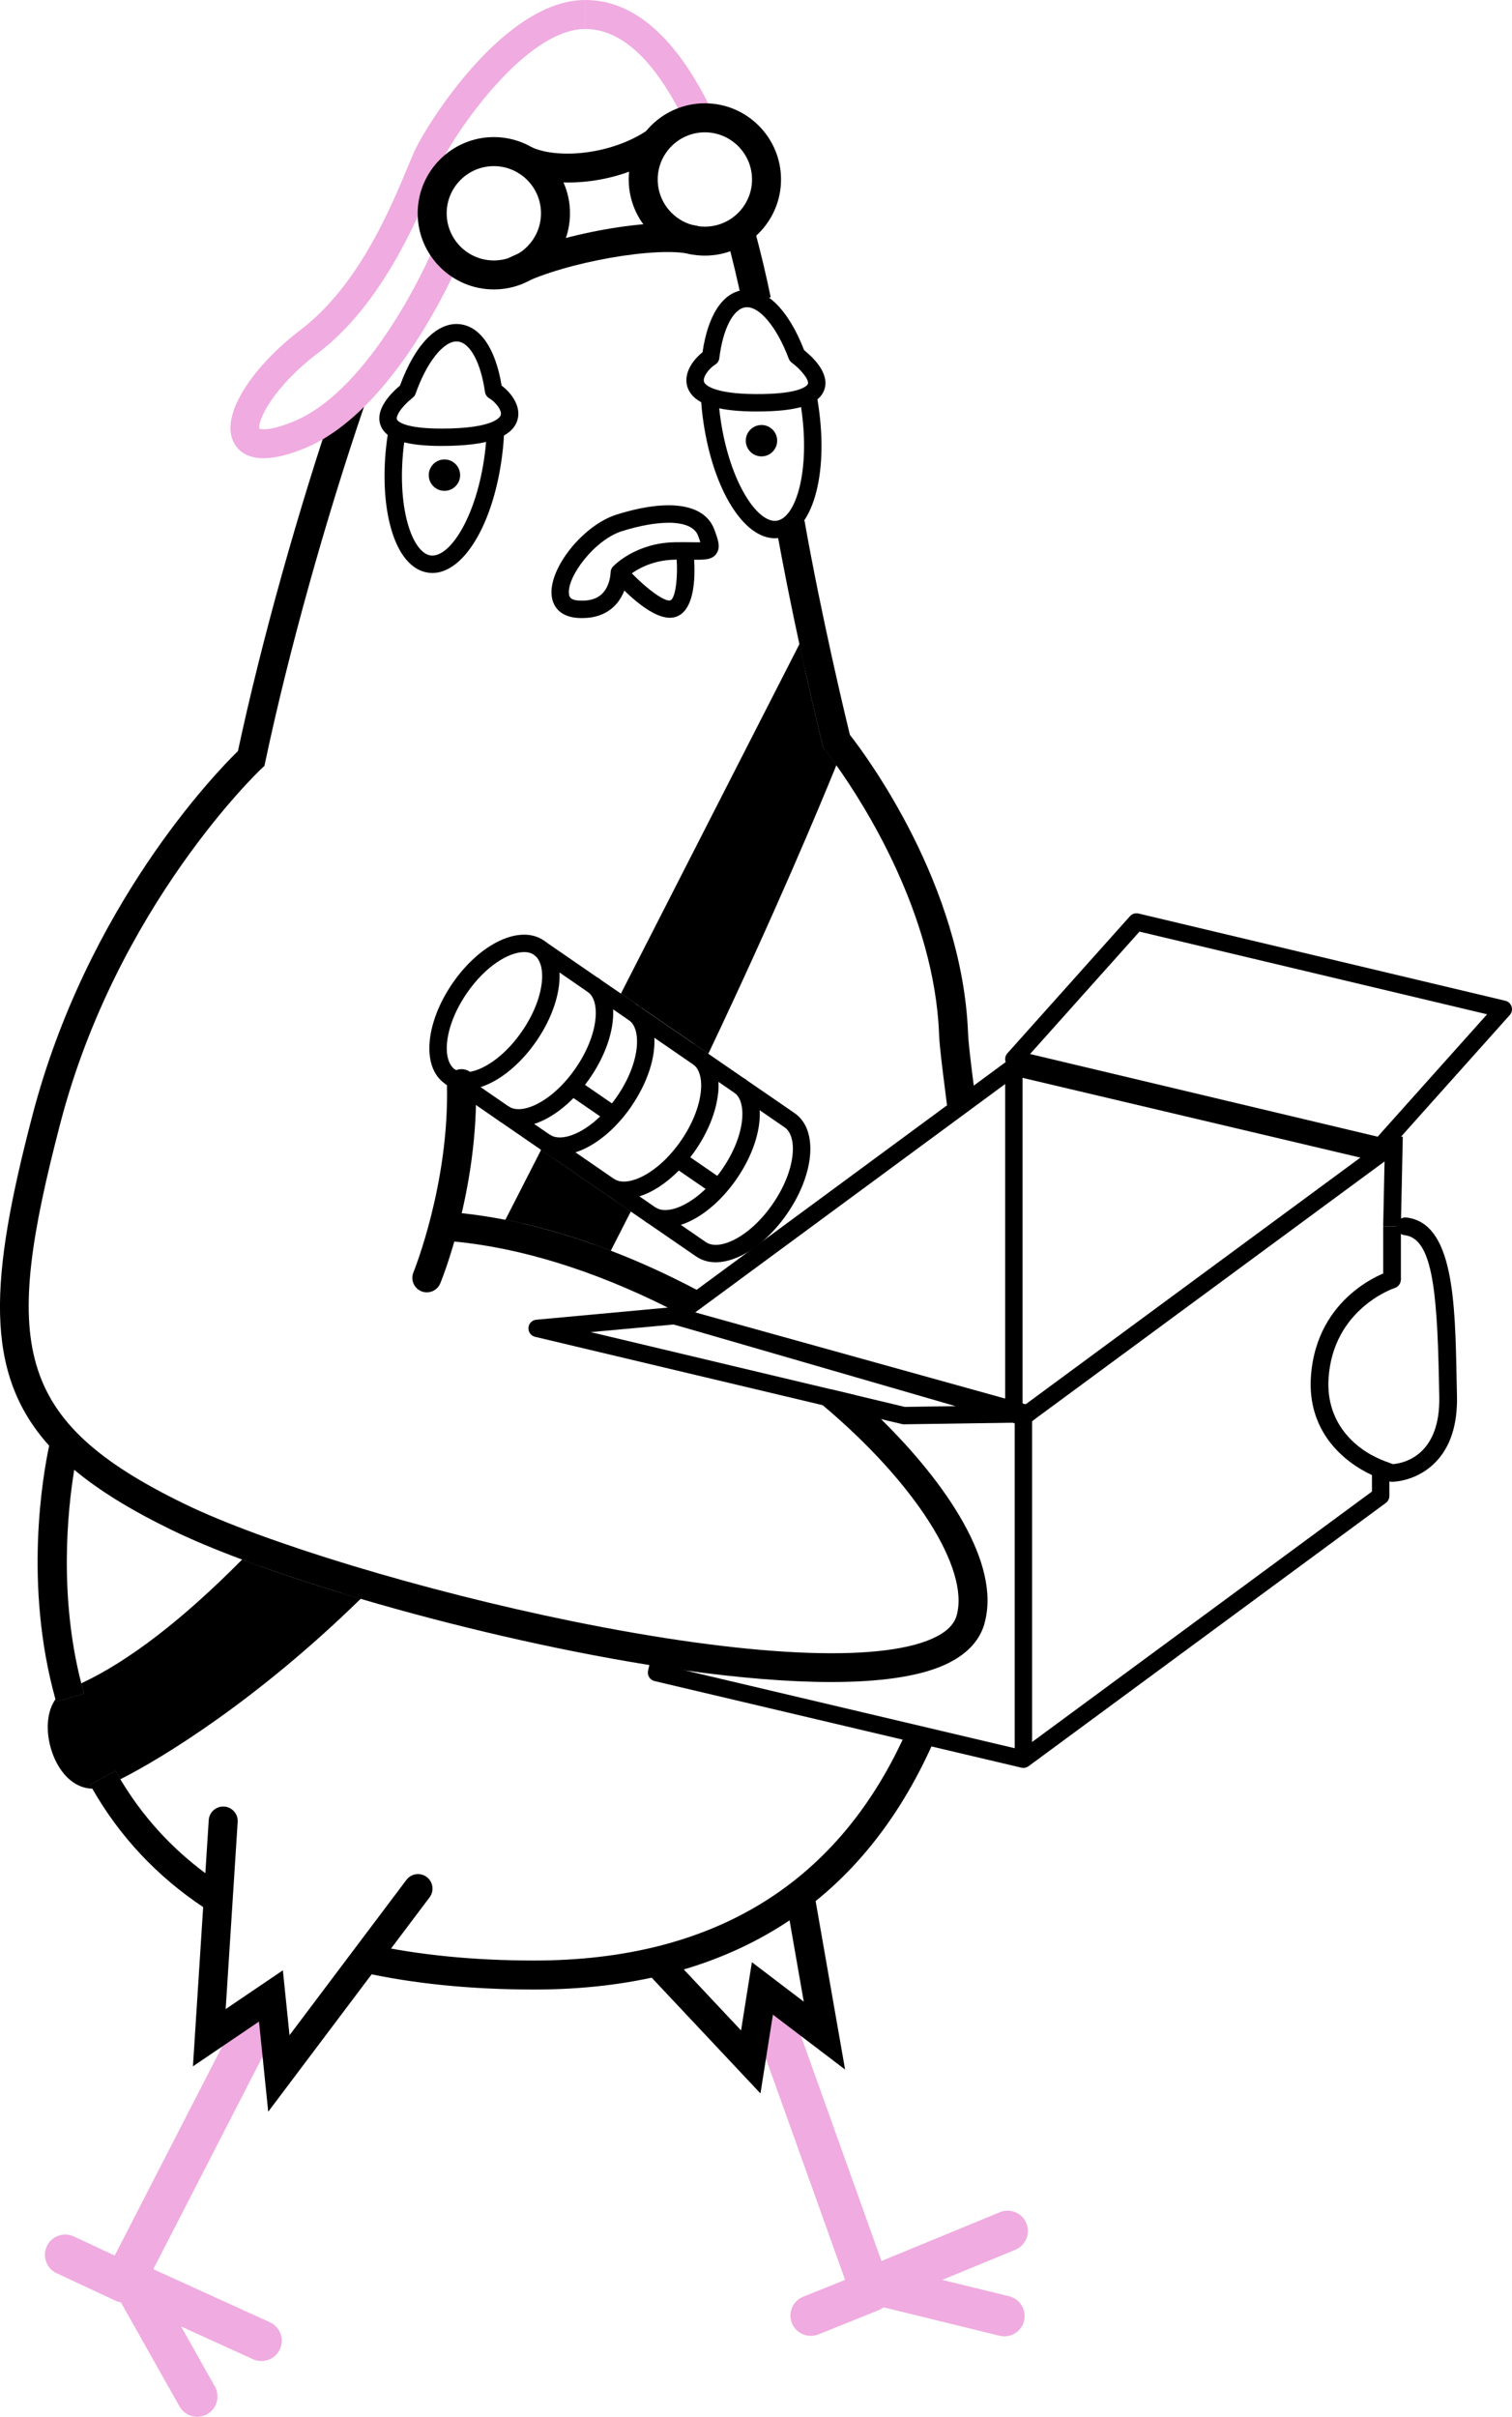 <?xml version="1.0" encoding="UTF-8"?><svg id="Calque_1" xmlns="http://www.w3.org/2000/svg" viewBox="0 0 662.1 1058.23"><defs><style>.cls-1{fill:#f0abe0;}</style></defs><path class="cls-1" d="M122.57,1028.59c-2.03,4.47-7.29,6.45-11.76,4.42l-31.52-14.35,14.81,26.31c2.39,4.27.89,9.7-3.4,12.11-1.37.76-2.87,1.14-4.34,1.14-3.1,0-6.12-1.65-7.75-4.55l-25.68-45.59c-.84-.13-1.65-.38-2.46-.74l-25.65-11.99c-4.47-2.06-6.37-7.34-4.32-11.81,2.08-4.44,7.37-6.37,11.81-4.29l17.93,8.36,57.04-110.99c2.24-4.37,7.59-6.1,11.96-3.86,4.37,2.26,6.1,7.62,3.84,11.96l-55.95,108.86,51.05,23.24c4.47,2.03,6.43,7.29,4.39,11.76Z"/><path class="cls-1" d="M448.43,1016.19c-.99,4.06-4.62,6.78-8.61,6.78-.71,0-1.42-.08-2.13-.25l-50.8-12.45c-.66.51-1.42.97-2.24,1.3l-26.29,10.57c-1.09.43-2.21.63-3.33.63-3.5,0-6.86-2.11-8.25-5.56-1.83-4.57.38-9.75,4.95-11.58l18.34-7.37-42.11-117.67c-1.65-4.62.76-9.7,5.38-11.35,4.62-1.65,9.7.74,11.38,5.38l41.27,115.38,51.84-21.36c4.52-1.88,9.73.28,11.61,4.83,1.85,4.52-.3,9.73-4.85,11.61l-32,13.18,29.33,7.19c4.75,1.17,7.67,5.97,6.5,10.74Z"/><path d="M36.78,741.57l-12.22,3.48c-.1-.33-.2-.69-.28-1.02-13.92-49.98-5.56-97.88-2.74-111.04.41-1.98.71-3.17.79-3.48l12.29,3.1c-.03.15-1.02,4.11-2.11,10.92-2.92,17.85-6.76,55.19,3.07,93.51.36,1.5.76,3.02,1.19,4.52Z"/><path d="M98.95,826.4l-6.81,10.72c-1.07-.69-2.13-1.37-3.17-2.08-20.32-13.56-36.62-30.99-48.54-51.86-.33-.53-.63-1.09-.94-1.65l11.1-6.15c.69,1.24,1.4,2.46,2.11,3.68,9.58,16.05,22.02,29.84,37.21,41.12,2.9,2.16,5.92,4.24,9.04,6.22Z"/><path d="M233.9,871.13c-27.43,0-52.72-2.52-75.16-7.51l2.75-12.4c21.54,4.78,45.9,7.21,72.41,7.21,78.92,0,133.92-34.09,163.46-101.32l11.62,5.11c-31.76,72.27-90.66,108.91-175.09,108.91Z"/><path d="M414.7,484.01v-.05l-.66-5.23c-1.52-11.96-2.62-20.62-2.82-25.75-1.98-52.68-32.89-100.91-44.98-117.9-2.92-4.09-4.75-6.35-4.85-6.48l-.51-.63-.38-.48-.36-1.37c-.05-.25-3.28-13.36-7.52-32.41-.81-3.68-1.68-7.59-2.57-11.68-3.4-15.7-7.11-33.93-10.26-51.84l12.5-2.21c7.37,41.8,17.88,85.62,19.86,93.74,6.98,8.94,49.27,65.55,51.76,130.77.18,4.32,1.17,12.5,2.49,22.83.08.58.15,1.19.23,1.8l.69,5.28-12.62,1.6Z"/><path d="M325.06,132.73c-2-9.61-4.21-18.95-6.59-27.77l12.26-3.3c2.44,9.05,4.71,18.64,6.76,28.49l-12.43,2.58Z"/><path class="cls-1" d="M300.48,54.45c-13.27-27.7-28.13-41.75-44.16-41.75V0c21.34,0,40.05,16.47,55.61,48.96l-11.45,5.49Z"/><path d="M431.16,710.73c-2.18,7.87-8.13,14.02-17.6,18.29-11.63,5.21-28.88,7.47-49.63,7.47-18.92,0-40.76-1.88-63.93-5.08-5.16-.74-10.36-1.52-15.62-2.36-42.03-6.76-87.14-17.4-126.46-29-2.82-.84-5.61-1.68-8.36-2.51-12.72-3.89-24.74-7.85-35.71-11.78-2.69-.97-5.31-1.93-7.85-2.9-11.84-4.42-22.25-8.79-30.81-12.95-17.63-8.58-31.7-17.17-42.69-26.36-4.09-3.43-7.75-6.91-10.97-10.54-28.9-32.08-25.98-73.15-7.37-144.49,23.95-91.79,79.98-149.82,90.04-159.68,10.21-47.77,26.46-105.96,43.63-156.15l12.01,4.11c-17.25,50.39-33.55,108.93-43.63,156.58l-.41,1.96-1.47,1.37c-.61.58-63.06,59.84-87.88,155-25.17,96.49-21.11,130.09,54.3,166.76,34.97,17.02,104.79,38.15,169.76,51.38,76.42,15.57,133.92,18.31,157.82,7.59,5.97-2.69,9.42-5.99,10.59-10.11,5.71-20.52-18.34-58.19-58.62-92.02l-.03-.03c-.43-.36-.89-.74-1.35-1.12l4.85-5.87,10.79,2.57c3.78,3.35,7.54,6.86,11.25,10.51,28.37,27.91,52.62,63.19,45.31,89.35Z"/><path d="M306.1,565.31l-4.52,8.53-1.42,2.67c-1.52-.81-3.02-1.6-4.55-2.36-1.07-.56-2.11-1.09-3.17-1.6-32.46-16.28-64.51-26.19-93.51-28.93-1.63-.15-3.23-.28-4.83-.38l.84-12.67c2.39.15,4.8.38,7.24.63,6.25.66,12.62,1.63,19.12,2.9,2.54.48,5.13,1.04,7.72,1.65,10.24,2.34,20.67,5.41,31.24,9.19,2.41.86,4.8,1.75,7.21,2.69,12.42,4.75,24.99,10.49,37.59,17.12.36.2.69.38,1.04.56Z"/><path d="M186.91,565.87c-.8,0-1.62-.15-2.41-.48-3.24-1.33-4.79-5.04-3.46-8.28.16-.38,15.78-38.98,14.68-82.45-.09-3.5,2.68-6.42,6.19-6.51,3.6-.12,6.42,2.68,6.51,6.19,1.17,46.24-14.94,85.93-15.63,87.6-1.01,2.45-3.38,3.93-5.87,3.93Z"/><path d="M117.46,924.65l-4.05-39.49-28.92,19.59,6.92-107.81c.22-3.5,3.22-6.12,6.74-5.93,3.5.23,6.15,3.24,5.93,6.74l-5.26,81.94,25.05-16.97,2.91,28.41,51.19-68.01c2.11-2.81,6.09-3.37,8.89-1.26,2.8,2.11,3.36,6.09,1.26,8.89l-70.67,93.89Z"/><polygon points="333 916.63 282.87 863.27 292.13 854.57 324.51 889.04 329.25 859.16 351.97 876.45 343.99 830.82 356.5 828.63 370.06 906.16 338.46 882.13 333 916.63"/><path d="M448.14,624.15c-.35,0-.71-.05-1.06-.15l-152.7-44.26,1.51-5.21-1.45-1.96,147.26-108.5c.9-.66,2.04-.89,3.14-.64l160.64,37.92c1.44.34,2.56,1.49,2.86,2.94.3,1.46-.28,2.95-1.47,3.83l-156.46,115.28c-.66.49-1.46.74-2.26.74ZM304.38,574.71l143.01,41.45,148.31-109.29-150.91-35.63-140.42,103.46Z"/><rect x="444.33" y="620.34" width="7.62" height="149.94"/><path d="M608.4,640.54v14.46c0,1.21-.57,2.35-1.55,3.07l-156.45,115.28c-.66.49-1.46.74-2.26.74-.29,0-.59-.03-.88-.1l-160.64-37.92c-.98-.24-1.83-.85-2.36-1.71-.53-.86-.7-1.9-.47-2.88l1.89-7.94,7.41,1.75-1,4.24,155.21,36.64,153.48-113.09v-15.87c2.48,1.38,5.05,2.48,7.62,3.33Z"/><rect x="605.69" y="536.95" width="7.76" height="23.31"/><polygon points="613.44 536.95 605.69 536.95 606.52 497.7 614.28 497.7 613.44 536.95"/><rect x="440.15" y="467.14" width="7.62" height="149.21"/><path d="M628.7,640.15c-7.97,8.24-17.88,8.65-19.08,8.67h-.06c-.32,0-.64-.04-.95-.12-.07-.02-.14-.04-.21-.05-2.28-.59-4.88-1.51-7.62-2.78-12.76-5.89-28.38-19.42-26.73-43.15,2.49-35.64,33.04-45.74,34.33-46.15.39-.13.79-.19,1.19-.19,1.69,0,3.17,1.09,3.69,2.71.64,2.02-.48,4.2-2.5,4.86-1.13.38-26.88,9.4-28.97,39.31-1.17,16.73,8.02,27.9,18.99,33.95,2.48,1.38,5.05,2.48,7.62,3.33.18.06.36.12.54.18l1.11.36,1.15-.16c4.61-.62,19.63-4.6,19.05-29.57-.06-2.31-.16-7.66-.16-7.66-.8-40.69-3.35-61.58-15.1-62.88-1.03-.12-1.96-.62-2.61-1.43-.64-.81-.94-1.82-.82-2.85.22-1.97,1.85-3.46,3.81-3.46.15,0,.3.01.46.03,20.69,2.29,21.36,36.93,22.01,70.43.05,2.57.1,5.12.16,7.64.29,12.54-2.84,22.29-9.3,28.98Z"/><path d="M604.6,505.75c-.29,0-.59-.03-.88-.1l-160.64-38.2c-1.31-.31-2.35-1.28-2.75-2.56-.4-1.28-.1-2.68.79-3.68l53.69-60.05c.93-1.04,2.36-1.48,3.72-1.17l160.64,38.2c1.31.31,2.35,1.28,2.75,2.56.4,1.28.1,2.68-.79,3.68l-53.69,60.05c-.73.82-1.77,1.27-2.84,1.27ZM451.06,461.51l152.21,36.2,47.92-53.59-152.21-36.2-47.92,53.59Z"/><path d="M450.92,615.37l-154.47-42.95c-.43-.13-.89-.18-1.37-.13l-60.22,5.56c-1.85.15-3.33,1.65-3.45,3.5-.13,1.88,1.09,3.56,2.92,3.99l125.97,29.94.03.03,25.52,6.07,9.12,2.16c.28.08.58.1.89.1h.05l54.05-.79c1.9-.03,3.48-1.45,3.73-3.33.23-1.88-.94-3.66-2.77-4.17ZM396.26,616.03l-21.66-5.16-10.79-2.57-105.15-25.02,36.45-3.35,128.28,35.68-27.12.41Z"/><path d="M308.66,111.93c-18.39,0-33.35-14.96-33.35-33.35s14.96-33.35,33.35-33.35,33.35,14.96,33.35,33.35-14.96,33.35-33.35,33.35ZM308.66,57.94c-11.39,0-20.65,9.26-20.65,20.65s9.26,20.65,20.65,20.65,20.65-9.26,20.65-20.65-9.26-20.65-20.65-20.65Z"/><path d="M189.33,250.88c-.56,0-1.12-.04-1.69-.11-7.35-.94-13.19-7.88-16.45-19.52-2.96-10.56-3.6-24.1-1.8-38.11.24-1.88.52-3.73.84-5.55l7.51,1.31c-.3,1.71-.56,3.45-.79,5.21-1.67,13.03-1.11,25.49,1.58,35.09,2.32,8.27,6.09,13.51,10.09,14.02,8.35,1.04,20.15-16.97,23.69-44.57.45-3.54.75-7.08.87-10.54l7.61.27c-.13,3.69-.44,7.47-.93,11.24-3.82,29.79-16.76,51.27-30.53,51.27Z"/><path d="M193.36,195.26c-14.77,0-23.06-2.44-26.08-7.68-1.24-2.16-2.13-5.77.73-10.68h0c2.09-3.6,5.51-6.7,7.15-8.07,6.6-18.12,16.46-28.14,26.44-26.85,8.91,1.14,15.44,10.89,18.05,26.85,4.05,3.03,8.63,8.86,6.99,14.88-2.12,7.77-13.01,11.55-33.27,11.55ZM199.94,149.5c-5.87,0-13.15,9.21-17.96,22.9-.25.7-.7,1.32-1.29,1.77-1.13.86-4.44,3.73-6.08,6.56h0c-.46.8-1.17,2.26-.72,3.06.37.65,3.06,3.87,19.48,3.87,23.62,0,25.76-5.34,25.92-5.94.57-2.08-2.32-5.73-5.09-7.37-1-.59-1.67-1.6-1.83-2.74-1.82-12.72-6.42-21.37-11.74-22.05-.23-.03-.46-.04-.69-.04Z"/><circle cx="194.62" cy="208.05" r="6.87"/><path d="M331.45,180.18c-15.4,0-24.84-2.51-28.81-7.67-2.01-2.61-2.58-5.74-1.64-9.06h0c1.05-3.69,3.88-7.07,6.64-9.22,2.31-16,8.65-25.88,17.53-27.2,9.97-1.45,20,8.34,26.96,26.31,3.22,2.55,11.22,9.76,8.93,17.02-2.01,6.35-10.46,9.46-26.6,9.78-1.02.02-2.03.03-3,.03ZM308.33,165.53h0c-.34,1.22-.02,1.86.34,2.33.92,1.2,5.52,5.04,25.63,4.67,17.99-.35,19.43-4.29,19.49-4.45.59-1.87-3.32-6.53-7.08-9.28-.6-.44-1.06-1.04-1.32-1.74-5.28-14.12-13.15-23.39-19.1-22.48-5.3.79-9.74,9.53-11.31,22.28-.14,1.15-.8,2.17-1.78,2.77-1.91,1.18-4.25,3.71-4.87,5.9Z"/><path d="M339.32,235.68c-13.67,0-26.89-21.13-31.27-50.66-.59-3.95-.98-7.92-1.18-11.79l7.61-.38c.18,3.63.55,7.35,1.1,11.05,4.09,27.53,16.26,45.35,24.56,44.1,8.34-1.24,14.78-21.8,10.7-49.33-.25-1.66-.53-3.3-.84-4.91l7.48-1.44c.33,1.72.63,3.46.89,5.23,4.59,30.93-2.77,55.85-17.12,57.98-.65.1-1.3.14-1.95.14Z"/><circle cx="333.45" cy="192.96" r="6.87"/><path d="M293.37,270.5c-9.1,0-21.24-12.96-25.05-17.3l5.73-5.03c7.49,8.53,16.99,15.65,19.52,14.69,2.36-.91,3.57-11.4,2.45-21.19l7.57-.87c.68,5.92,2.18,25.53-7.28,29.17-.93.36-1.91.52-2.94.52Z"/><path d="M255.01,270.63c-.79,0-1.6-.03-2.43-.1-6.36-.51-10.37-4.03-11.01-9.67-1.35-12.04,13.82-30.98,28.49-35.56,22.95-7.17,38.54-4.76,42.76,6.6,1.6,4.32,2.87,7.73.89,10.53-1.95,2.76-5.13,2.71-10.89,2.63-1.97-.03-4.37-.07-7.23-.01-11.22.2-18.28,5.31-20.7,7.39-.33,2.96-1.57,9-6.28,13.34-3.49,3.22-8.05,4.84-13.6,4.84ZM292.7,228.9c-5.53,0-12.49,1.22-20.37,3.68-11.77,3.68-24.05,19.74-23.19,27.44.11.98.3,2.63,4.04,2.92,4.42.34,7.86-.56,10.22-2.71,3.87-3.54,3.98-9.5,3.98-9.56,0-.95.38-1.89,1.03-2.59.4-.42,9.88-10.34,27.03-10.65,2.96-.06,5.44-.02,7.48,0,1.35.02,2.72.04,3.77.01-.33-1.05-.79-2.28-1.02-2.9-1.39-3.75-6.06-5.66-12.98-5.66Z"/><path d="M366.24,335.08c-7.62,18.72-26.9,64.94-56.05,126.28l-2.46-1.68-3.89-2.69-24.13-16.58-1.47-1.02-6.32-4.37,78.15-153c.89,4.09,1.75,8,2.57,11.68,4.24,19.05,7.47,32.15,7.52,32.41l.36,1.37.38.48.51.63c.1.13,1.93,2.39,4.85,6.48Z"/><path d="M307.72,459.68l2.46,1.68c-.05.1-.1.2-.15.3-.33.71-.66,1.42-1.02,2.16l-3.12-1.47-3.76-1.78c.56-1.19,1.14-2.39,1.7-3.58l3.89,2.69Z"/><path d="M369.87,325.96c-.05.13-1.27,3.3-3.63,9.12-2.92-4.09-4.75-6.35-4.85-6.48l-.51-.63c1.22-3.05,1.85-4.67,1.88-4.75l7.11,2.74Z"/><path d="M276.23,530.46c-2.87,5.66-5.79,11.38-8.76,17.17-2.41-.94-4.8-1.83-7.21-2.69-10.57-3.78-21-6.86-31.24-9.19-2.59-.61-5.18-1.17-7.72-1.65l15.65-30.63c.15.1.3.18.46.28l.08.05,5.82,4.01,21.28,14.63-.03.03c.23.15.46.3.71.46.08.05.15.1.25.15l4.39,3.05,6.32,4.34Z"/><path d="M260.26,544.94c2.41.86,4.8,1.75,7.21,2.69-1.04,2.01-2.08,4.04-3.15,6.07l-6.78-3.53c.91-1.75,1.83-3.5,2.72-5.23Z"/><path d="M278.47,526.07c-.74,1.45-1.47,2.92-2.24,4.39l-6.32-4.34c.23-.46.43-.89.66-1.32.36-.74.74-1.45,1.09-2.16l4.24,2.13,2.57,1.3Z"/><path d="M157.93,700.04c-45.31,44.37-87.06,69.89-105.22,79.01-.71-1.22-1.42-2.44-2.11-3.68l-11.1,6.15c.3.56.61,1.12.94,1.65-6.48-.08-12.5-4.6-16.28-12.6-4.06-8.66-4.65-19.84.13-26.54.08.33.18.69.28,1.02l12.22-3.48c-.43-1.5-.84-3.02-1.19-4.52,20.72-9.68,44.37-27.86,70.43-54.2,2.54.97,5.16,1.93,7.85,2.9,10.97,3.94,22.99,7.9,35.71,11.78,2.74.84,5.54,1.68,8.36,2.51Z"/><path d="M35.59,737.05c.36,1.5.76,3.02,1.19,4.52l-12.22,3.48c-.1-.33-.2-.69-.28-1.02,1.19-1.68,2.72-3.07,4.6-4.09.13-.08.28-.13.41-.18,2.06-.81,4.17-1.73,6.3-2.72Z"/><path d="M50.6,775.37c.69,1.24,1.4,2.46,2.11,3.68-2.54,1.3-4.62,2.26-6.2,2.9-1.96.81-3.94,1.22-5.89,1.22h-.18c-.33-.53-.63-1.09-.94-1.65l11.1-6.15Z"/><path d="M112.06,676.65l5.51,5.26c-1.24,1.3-2.49,2.57-3.71,3.84-2.69-.97-5.31-1.93-7.85-2.9,2.01-2.01,4.01-4.09,6.04-6.2Z"/><path d="M161.69,696.31c-1.27,1.27-2.51,2.49-3.76,3.73-2.82-.84-5.61-1.68-8.36-2.51,2.24-2.16,4.47-4.34,6.73-6.6l5.38,5.38Z"/><path d="M221.3,534.09c2.54.48,5.13,1.04,7.72,1.65l-2.46,4.8-6.78-3.45,1.52-3Z"/><path d="M244.2,506l-.91,1.8-5.82-4.01-.08-.05c-.15-.1-.3-.18-.46-.28l.03-.03.46-.91,6.07,3.1.71.38Z"/><polygon points="271.91 435.02 278.24 439.38 278.03 439.79 271.25 436.31 271.91 435.02"/><path d="M359.28,280.7l-6.65,13c-.81-3.68-1.68-7.59-2.57-11.68l2.44-4.77,6.78,3.45Z"/><path d="M203.59,477.14c-3.23,0-6.16-.86-8.66-2.57-5.28-3.63-7.66-10.46-6.71-19.23.86-7.93,4.39-16.74,9.93-24.8,12.11-17.6,29.66-25.83,39.97-18.75,5.28,3.63,7.66,10.46,6.71,19.24-.86,7.93-4.39,16.74-9.93,24.8-5.54,8.06-12.5,14.5-19.61,18.14-4.14,2.12-8.11,3.18-11.7,3.18ZM229.49,416.88c-6.71,0-16.93,6.16-25.06,17.98-4.84,7.03-7.9,14.6-8.63,21.3-.63,5.77.63,10.2,3.45,12.14,2.82,1.94,7.4,1.53,12.57-1.12,6-3.07,11.96-8.64,16.8-15.68h0c4.84-7.04,7.9-14.6,8.63-21.3.63-5.77-.63-10.2-3.45-12.14-1.15-.79-2.62-1.19-4.31-1.19Z"/><path d="M227.08,493.3c-3.23,0-6.16-.86-8.66-2.57l4.32-6.28c2.82,1.94,7.4,1.53,12.57-1.12,6-3.07,11.96-8.64,16.8-15.68,4.84-7.04,7.9-14.6,8.63-21.3.63-5.77-.63-10.2-3.45-12.14l4.32-6.28c5.28,3.63,7.66,10.46,6.71,19.23-.86,7.93-4.39,16.74-9.93,24.8-5.54,8.06-12.5,14.5-19.61,18.14-4.14,2.12-8.11,3.18-11.7,3.18Z"/><path d="M276.49,484.41c-7.14,10.36-16.15,17.5-24.46,20.14-2.39.79-4.7,1.17-6.91,1.17-.56,0-1.09-.03-1.63-.1-2.16-.18-4.19-.79-6.02-1.83l-.08-.05c-.15-.1-.3-.18-.46-.28s-.28-.18-.43-.28l.03-.03,4.29-6.25c.13.08.25.15.38.2,4.55,2.64,13.33-.25,21.66-8.31,1.75-1.68,3.48-3.58,5.13-5.71.76-.97,1.5-1.96,2.21-3,10.18-14.78,10.9-29.49,5.18-33.42l4.32-6.27c4.22,2.9,6.48,7.87,6.83,13.94.51,8.71-2.92,19.68-10.06,30.07Z"/><path d="M354.66,506.56c-.86,7.95-4.39,16.76-9.93,24.79-3.12,4.55-6.68,8.56-10.46,11.86-.05.05-.1.1-.15.13l-.03.03c-2.06,1.78-4.17,3.33-6.3,4.65-.03.03-.05.03-.08.05,0,0-.03,0-.03.03-.86.48-1.7.99-2.57,1.42-4.14,2.11-8.1,3.17-11.71,3.17-3.23,0-6.15-.86-8.64-2.59l-21.18-14.58c-.05-.05-.1-.08-.15-.1l-.79-.53-6.43-4.42-6.32-4.34-4.39-3.05c-.1-.05-.18-.1-.25-.15l-.69-.48-21.28-14.63-5.82-4.01-.08-.05-.43-.3-.43-.28-17.68-12.17-.1-.08-.33-.2-10.03-6.93-12.5-8.61-.18-.1-.33-.23-.46-.3.91-1.3.03-.05,2.77-4.04.61-.86v-.03l.13.1.08.05.28.18,8.66,5.97,2.08,1.42,12.27,8.46.15.08.08.05,11,7.57,7.24,4.98,10.82,7.44,17.14,11.81,10.84,7.44,7.21,4.98c.03.05.08.08.1.08l10.84,7.44,10.92,7.52c2.82,1.96,7.39,1.55,12.55-1.09,5.99-3.07,11.96-8.64,16.81-15.7,4.83-7.01,7.9-14.58,8.61-21.28.63-5.77-.63-10.18-3.43-12.14l-10.97-7.54-11.15-7.67-6.93-4.77-11.17-7.67-16.86-11.61-11.15-7.67-6.93-4.77-11.18-7.67-12.29-8.48-11.2-7.7,4.32-6.27,23.49,16.18,10.31,7.06,6.32,4.37,1.47,1.02,24.13,16.58,3.89,2.69,2.46,1.68,15.65,10.77,22.12,15.21c5.26,3.63,7.64,10.46,6.71,19.23Z"/><rect x="256.03" y="471.36" width="7.62" height="21.51" transform="translate(-284.64 422.94) rotate(-55.47)"/><path d="M314.43,478.9c-.86,7.92-4.37,16.74-9.93,24.79-.71,1.04-1.45,2.03-2.21,3-1.57,2.11-3.28,4.04-5,5.79-5.54,5.64-11.56,9.55-17.27,11.33-1.4.48-2.77.79-4.11.97-.94.15-1.85.23-2.77.23-.86,0-1.73-.08-2.57-.2-1.8-.25-3.5-.84-5.05-1.73-.1-.05-.18-.1-.25-.15-.25-.15-.48-.3-.71-.46l.03-.03,4.29-6.25c.1.08.2.13.3.18,5.87,3.53,19.05-2.44,29.06-16.99,4.85-7.04,7.9-14.58,8.64-21.28.63-5.77-.63-10.21-3.45-12.14l2.49-3.61,1.83-2.67c.84.58,1.63,1.24,2.31,1.98,2.74,2.9,4.29,6.98,4.55,11.96.1,1.65.05,3.43-.15,5.28Z"/><path d="M291.3,537.47c-3.23,0-6.16-.86-8.66-2.57l4.32-6.28c2.82,1.94,7.4,1.54,12.57-1.12,6-3.07,11.96-8.64,16.8-15.68,10.18-14.8,10.9-29.5,5.18-33.43l4.32-6.28c10.3,7.09,8.89,26.43-3.22,44.03-5.54,8.06-12.51,14.5-19.61,18.14-4.14,2.12-8.1,3.18-11.7,3.18Z"/><rect x="302.15" y="503.09" width="7.62" height="21.51" transform="translate(-290.79 474.68) rotate(-55.47)"/><path d="M248.71,79.92c-8.5,0-16.16-1.49-21.76-4.19l5.53-11.43c11.19,5.41,34.98,3.69,51.25-7.43l7.17,10.48c-12.81,8.75-28.57,12.57-42.18,12.57Z"/><path d="M228.06,124.5l-5.65-11.37c20.57-10.21,64.77-18.87,83.52-14.06l-3.15,12.3c-14.59-3.74-55.1,3.39-74.73,13.13Z"/><path class="cls-1" d="M115.43,200.64c-7.17,0-10.88-3.09-12.8-6.44-7.22-12.59,9.47-34.97,28.83-49.63,25.28-19.14,39.37-52.93,46.94-71.09,1.47-3.52,2.63-6.31,3.63-8.39C187.15,54.38,220.7,0,256.32,0v12.7c-26.34,0-56.97,45.62-62.85,57.87-.86,1.79-2.02,4.57-3.36,7.79-7.46,17.89-22.98,55.12-50.99,76.32-19.3,14.61-26.49,29.48-25.52,33.04.75.27,4.55,1.14,15.19-3.28,34.29-14.22,59.73-72.9,59.99-73.49l11.67,5c-1.12,2.61-27.78,64.05-66.8,80.23-7.74,3.21-13.68,4.45-18.22,4.45Z"/><path d="M216.25,126.73c-18.39,0-33.35-14.96-33.35-33.35s14.96-33.35,33.35-33.35,33.35,14.96,33.35,33.35-14.96,33.35-33.35,33.35ZM216.25,72.74c-11.39,0-20.65,9.26-20.65,20.65s9.26,20.65,20.65,20.65,20.65-9.26,20.65-20.65-9.26-20.65-20.65-20.65Z"/></svg>
